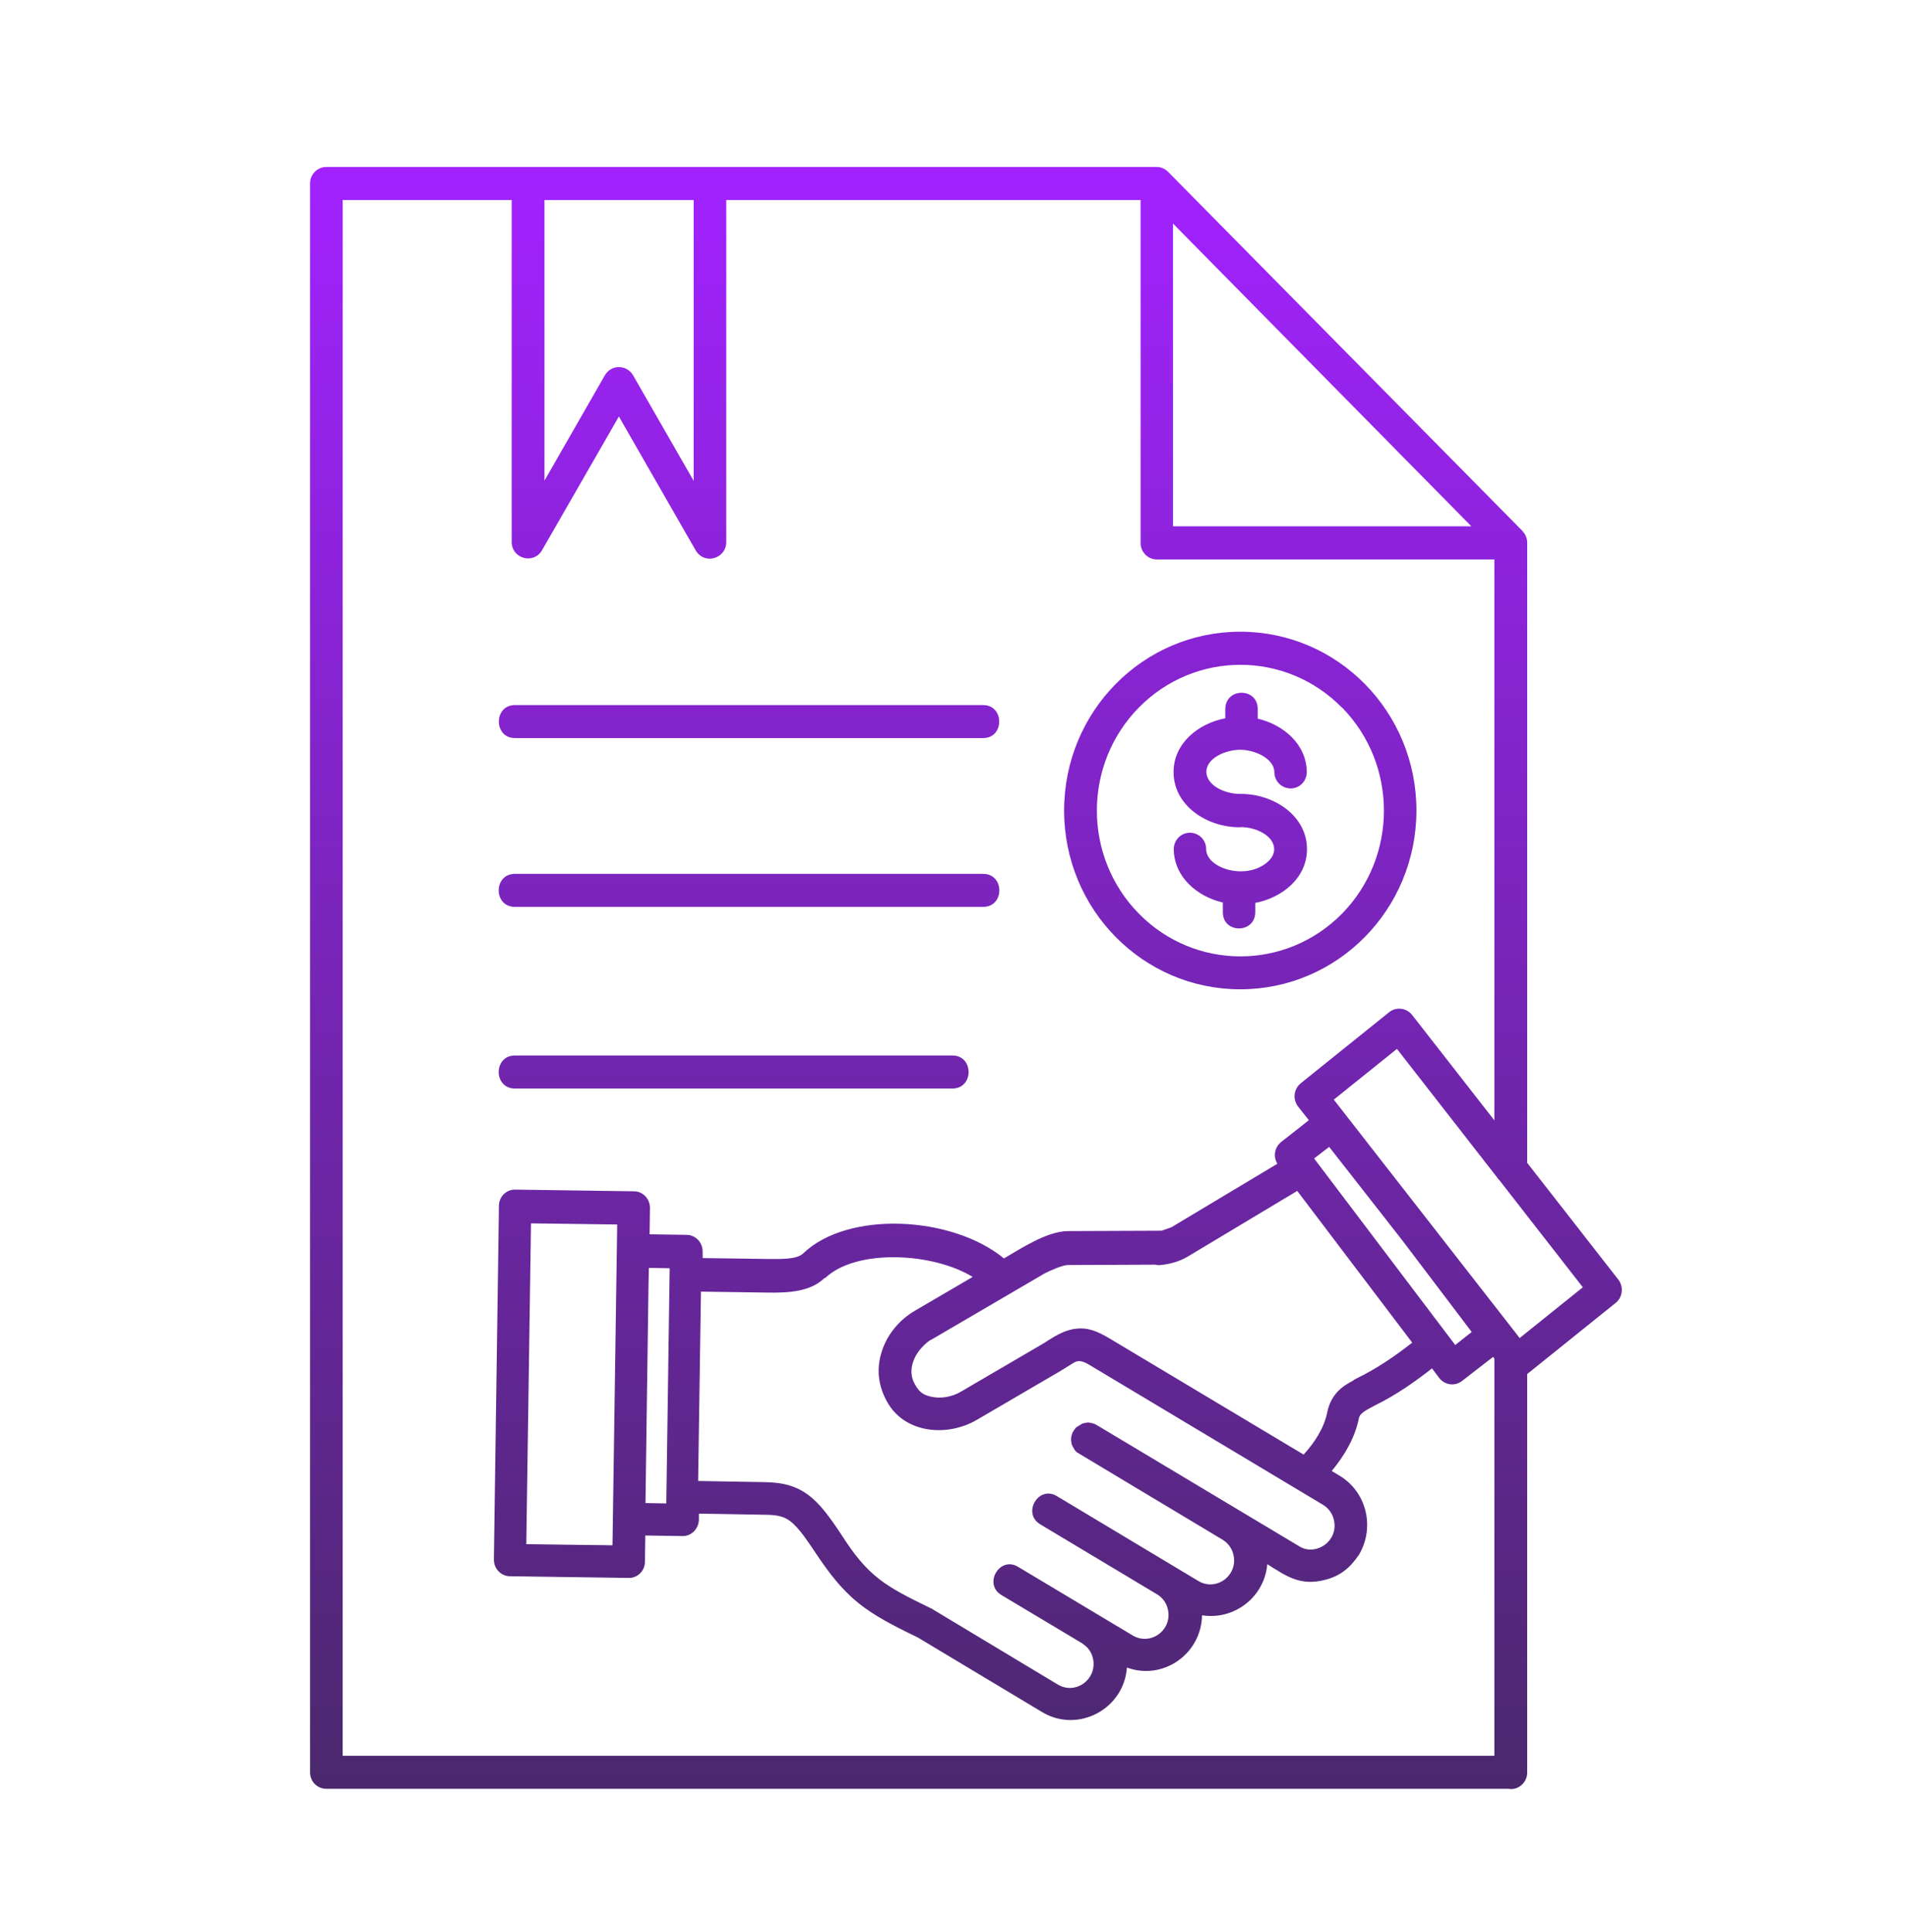 <svg width="80" height="81" viewBox="0 0 80 81" fill="none" xmlns="http://www.w3.org/2000/svg">
<path fill-rule="evenodd" clip-rule="evenodd" d="M52.003 26.482C56.089 26.482 59.389 29.834 59.389 33.977C59.389 38.12 56.089 41.473 52.003 41.473C47.917 41.473 44.617 38.12 44.617 33.977C44.617 29.834 47.917 26.482 52.003 26.482ZM21.588 45.632C20.684 45.632 20.684 44.248 21.588 44.248H39.934C40.838 44.248 40.838 45.632 39.934 45.632H21.588ZM21.588 38.018C20.684 38.018 20.684 36.634 21.588 36.634H41.223C42.127 36.634 42.127 38.018 41.223 38.018H21.588ZM21.588 30.941C20.692 30.941 20.692 29.558 21.588 29.558H41.223C42.119 29.558 42.119 30.941 41.223 30.941H21.588ZM30.451 8.384V22.726C30.451 23.422 29.516 23.715 29.147 23.035L25.949 17.46L22.727 23.066C22.374 23.675 21.454 23.422 21.454 22.718V8.384H14.367V73.605H62.658V56.954L62.603 56.883L61.298 57.895C61 58.124 60.575 58.069 60.34 57.76L60.041 57.365C59.711 57.626 59.365 57.879 58.996 58.132C58.58 58.409 58.14 58.678 57.653 58.915C57.393 59.065 57.024 59.207 56.977 59.452C56.82 60.251 56.388 61.002 55.837 61.666L56.167 61.864C57.291 62.536 57.66 64.014 56.985 65.169C56.608 65.73 56.191 66.07 55.562 66.228C54.51 66.505 53.92 66.062 53.135 65.572C53.017 66.964 51.736 67.928 50.4 67.715C50.369 69.359 48.742 70.458 47.25 69.905C47.124 71.66 45.191 72.664 43.706 71.779L38.473 68.64C37.42 68.134 36.682 67.746 36.022 67.225C34.529 66.039 33.932 64.37 33.122 63.761C32.871 63.572 32.565 63.501 32.085 63.501C31.213 63.485 30.247 63.469 29.304 63.453V63.714C29.288 64.101 28.982 64.402 28.612 64.394L27.057 64.37L27.041 65.469C27.041 65.857 26.727 66.157 26.357 66.149L21.384 66.078C21.006 66.078 20.708 65.762 20.708 65.382L20.92 50.55C20.92 50.162 21.234 49.862 21.604 49.87L26.577 49.941C26.954 49.941 27.253 50.257 27.253 50.636L27.237 51.743L28.785 51.767C29.162 51.767 29.461 52.083 29.461 52.463V52.74L32.25 52.779C32.737 52.779 33.413 52.803 33.68 52.542C35.55 50.747 39.911 50.961 42.095 52.755C42.795 52.344 43.902 51.617 44.767 51.609L48.703 51.593L49.112 51.451L53.559 48.786C53.37 48.486 53.441 48.091 53.724 47.869L54.879 46.96L54.423 46.383C54.195 46.082 54.242 45.647 54.541 45.41L58.25 42.429C58.54 42.2 58.973 42.248 59.208 42.548L62.658 46.968V23.454H48.507C48.13 23.454 47.823 23.145 47.823 22.758V8.384H30.459H30.474H30.451ZM22.829 8.384H29.084V20.157L26.546 15.737C26.279 15.278 25.627 15.27 25.359 15.737L22.829 20.149V8.384ZM63.286 74.997C63.687 75.036 64.033 74.712 64.033 74.309V57.602L67.741 54.621C68.032 54.392 68.087 53.949 67.859 53.649L64.033 48.747V22.75C64.033 22.529 63.938 22.41 63.931 22.386L63.828 22.252L48.986 7.213C48.86 7.079 48.68 7 48.499 7H13.684C13.306 7 13 7.308 13 7.696V74.301C13 74.688 13.306 74.989 13.684 74.989H63.286V74.997ZM61.691 22.062H49.182V9.372L61.691 22.062ZM62.854 49.458L66.366 53.965L63.718 56.092L55.924 46.098L58.572 43.971L62.776 49.364C62.776 49.364 62.823 49.435 62.854 49.466V49.458ZM27.19 53.918L27.206 53.151L28.078 53.167L27.937 63.026L27.064 63.01L27.19 53.926V53.918ZM22.067 64.734L22.264 51.285L25.878 51.332L25.681 64.781L22.067 64.734ZM59.216 56.282C58.493 56.851 57.715 57.381 56.867 57.792C56.82 57.816 56.773 57.839 56.733 57.879C56.364 58.069 55.814 58.393 55.649 59.207C55.523 59.848 55.13 60.464 54.659 60.978L46.519 56.108C46 55.8 45.607 55.649 45.152 55.697C44.727 55.736 44.342 55.926 43.785 56.298L40.296 58.337C39.927 58.559 39.463 58.638 39.078 58.559C38.662 58.48 38.512 58.306 38.355 58.021C38.19 57.729 38.175 57.405 38.292 57.072C38.489 56.503 39.039 56.139 39.047 56.163L43.792 53.388C43.942 53.301 44.555 53.032 44.751 53.032L48.436 53.016C48.507 53.032 48.578 53.048 48.656 53.032C49.057 52.993 49.442 52.89 49.803 52.676L54.392 49.925L59.216 56.29V56.282ZM55.727 48.075L58.784 51.981L61.707 55.839L61.016 56.385L55.099 48.565L55.735 48.075H55.727ZM34.607 53.57C35.888 52.352 39.086 52.495 40.783 53.53L38.363 54.946C37.687 55.341 37.208 55.95 36.988 56.606C36.729 57.365 36.815 58.1 37.208 58.788C37.939 60.077 39.691 60.259 40.956 59.523L44.445 57.484L44.971 57.159C45.254 56.962 45.466 57.088 45.804 57.294L55.468 63.081C55.704 63.224 55.861 63.445 55.924 63.698C56.152 64.6 55.17 65.248 54.486 64.829L45.953 59.721L45.843 59.674C45.513 59.611 45.725 59.618 45.388 59.674L45.12 59.84L45.105 59.856L45.042 59.943L45.01 59.99L44.971 60.053L44.932 60.164L44.908 60.298V60.385L44.932 60.52V60.536L44.947 60.575V60.591L44.963 60.607L44.979 60.638L45.042 60.757L45.081 60.812L45.105 60.836L45.152 60.883L51.257 64.544C51.492 64.686 51.65 64.908 51.712 65.161C51.932 66.031 51.005 66.734 50.243 66.276L44.311 62.718C43.541 62.251 42.842 63.445 43.62 63.904L48.515 66.837C48.75 66.979 48.907 67.201 48.962 67.446C49.182 68.316 48.255 69.011 47.493 68.561L42.685 65.683C41.915 65.216 41.215 66.41 41.993 66.869L45.325 68.861C45.584 69.027 45.741 69.193 45.82 69.502C46.04 70.371 45.112 71.075 44.35 70.617L39.117 67.47C39.117 67.47 39.07 67.43 39.031 67.422C37.106 66.489 36.399 66.102 35.26 64.307L35.244 64.283C34.277 62.836 33.672 62.148 32.046 62.133C31.205 62.117 30.231 62.101 29.272 62.085L29.39 54.147L32.187 54.187C33.075 54.202 33.995 54.147 34.576 53.57V53.586L34.607 53.57ZM52.003 34.673H52.019C52.655 34.673 53.417 35.029 53.425 35.598C53.425 35.819 53.3 36.025 53.08 36.191C52.16 36.903 50.573 36.381 50.573 35.598C50.573 35.211 50.267 34.91 49.89 34.91C49.513 34.91 49.214 35.219 49.214 35.606C49.23 36.76 50.188 37.583 51.273 37.836V38.231C51.257 39.14 52.616 39.156 52.632 38.247V37.852C53.779 37.63 54.8 36.792 54.8 35.598C54.8 34.199 53.417 33.282 52.027 33.282H51.987C51.351 33.282 50.589 32.926 50.581 32.356C50.581 31.787 51.375 31.431 52.003 31.431C52.632 31.431 53.425 31.811 53.433 32.364C53.433 32.752 53.74 33.052 54.117 33.052C54.494 33.052 54.792 32.744 54.792 32.356C54.777 31.202 53.818 30.38 52.734 30.127V29.732C52.75 28.822 51.39 28.806 51.375 29.716V30.111C50.227 30.332 49.206 31.171 49.206 32.364C49.206 33.764 50.589 34.681 51.98 34.681H52.003V34.673ZM56.262 29.66C53.913 27.273 50.102 27.273 47.752 29.66C45.403 32.048 45.403 35.914 47.752 38.302C50.102 40.69 53.913 40.69 56.27 38.302C58.611 35.914 58.611 32.048 56.27 29.66H56.262Z" fill="url(#paint0_linear_23445_11480)"/>
<defs>
<linearGradient id="paint0_linear_23445_11480" x1="40.5" y1="7" x2="40.5" y2="75" gradientUnits="userSpaceOnUse">
<stop stop-color="#A222FF"/>
<stop offset="1" stop-color="#4B286D"/>
</linearGradient>
</defs>
</svg>
